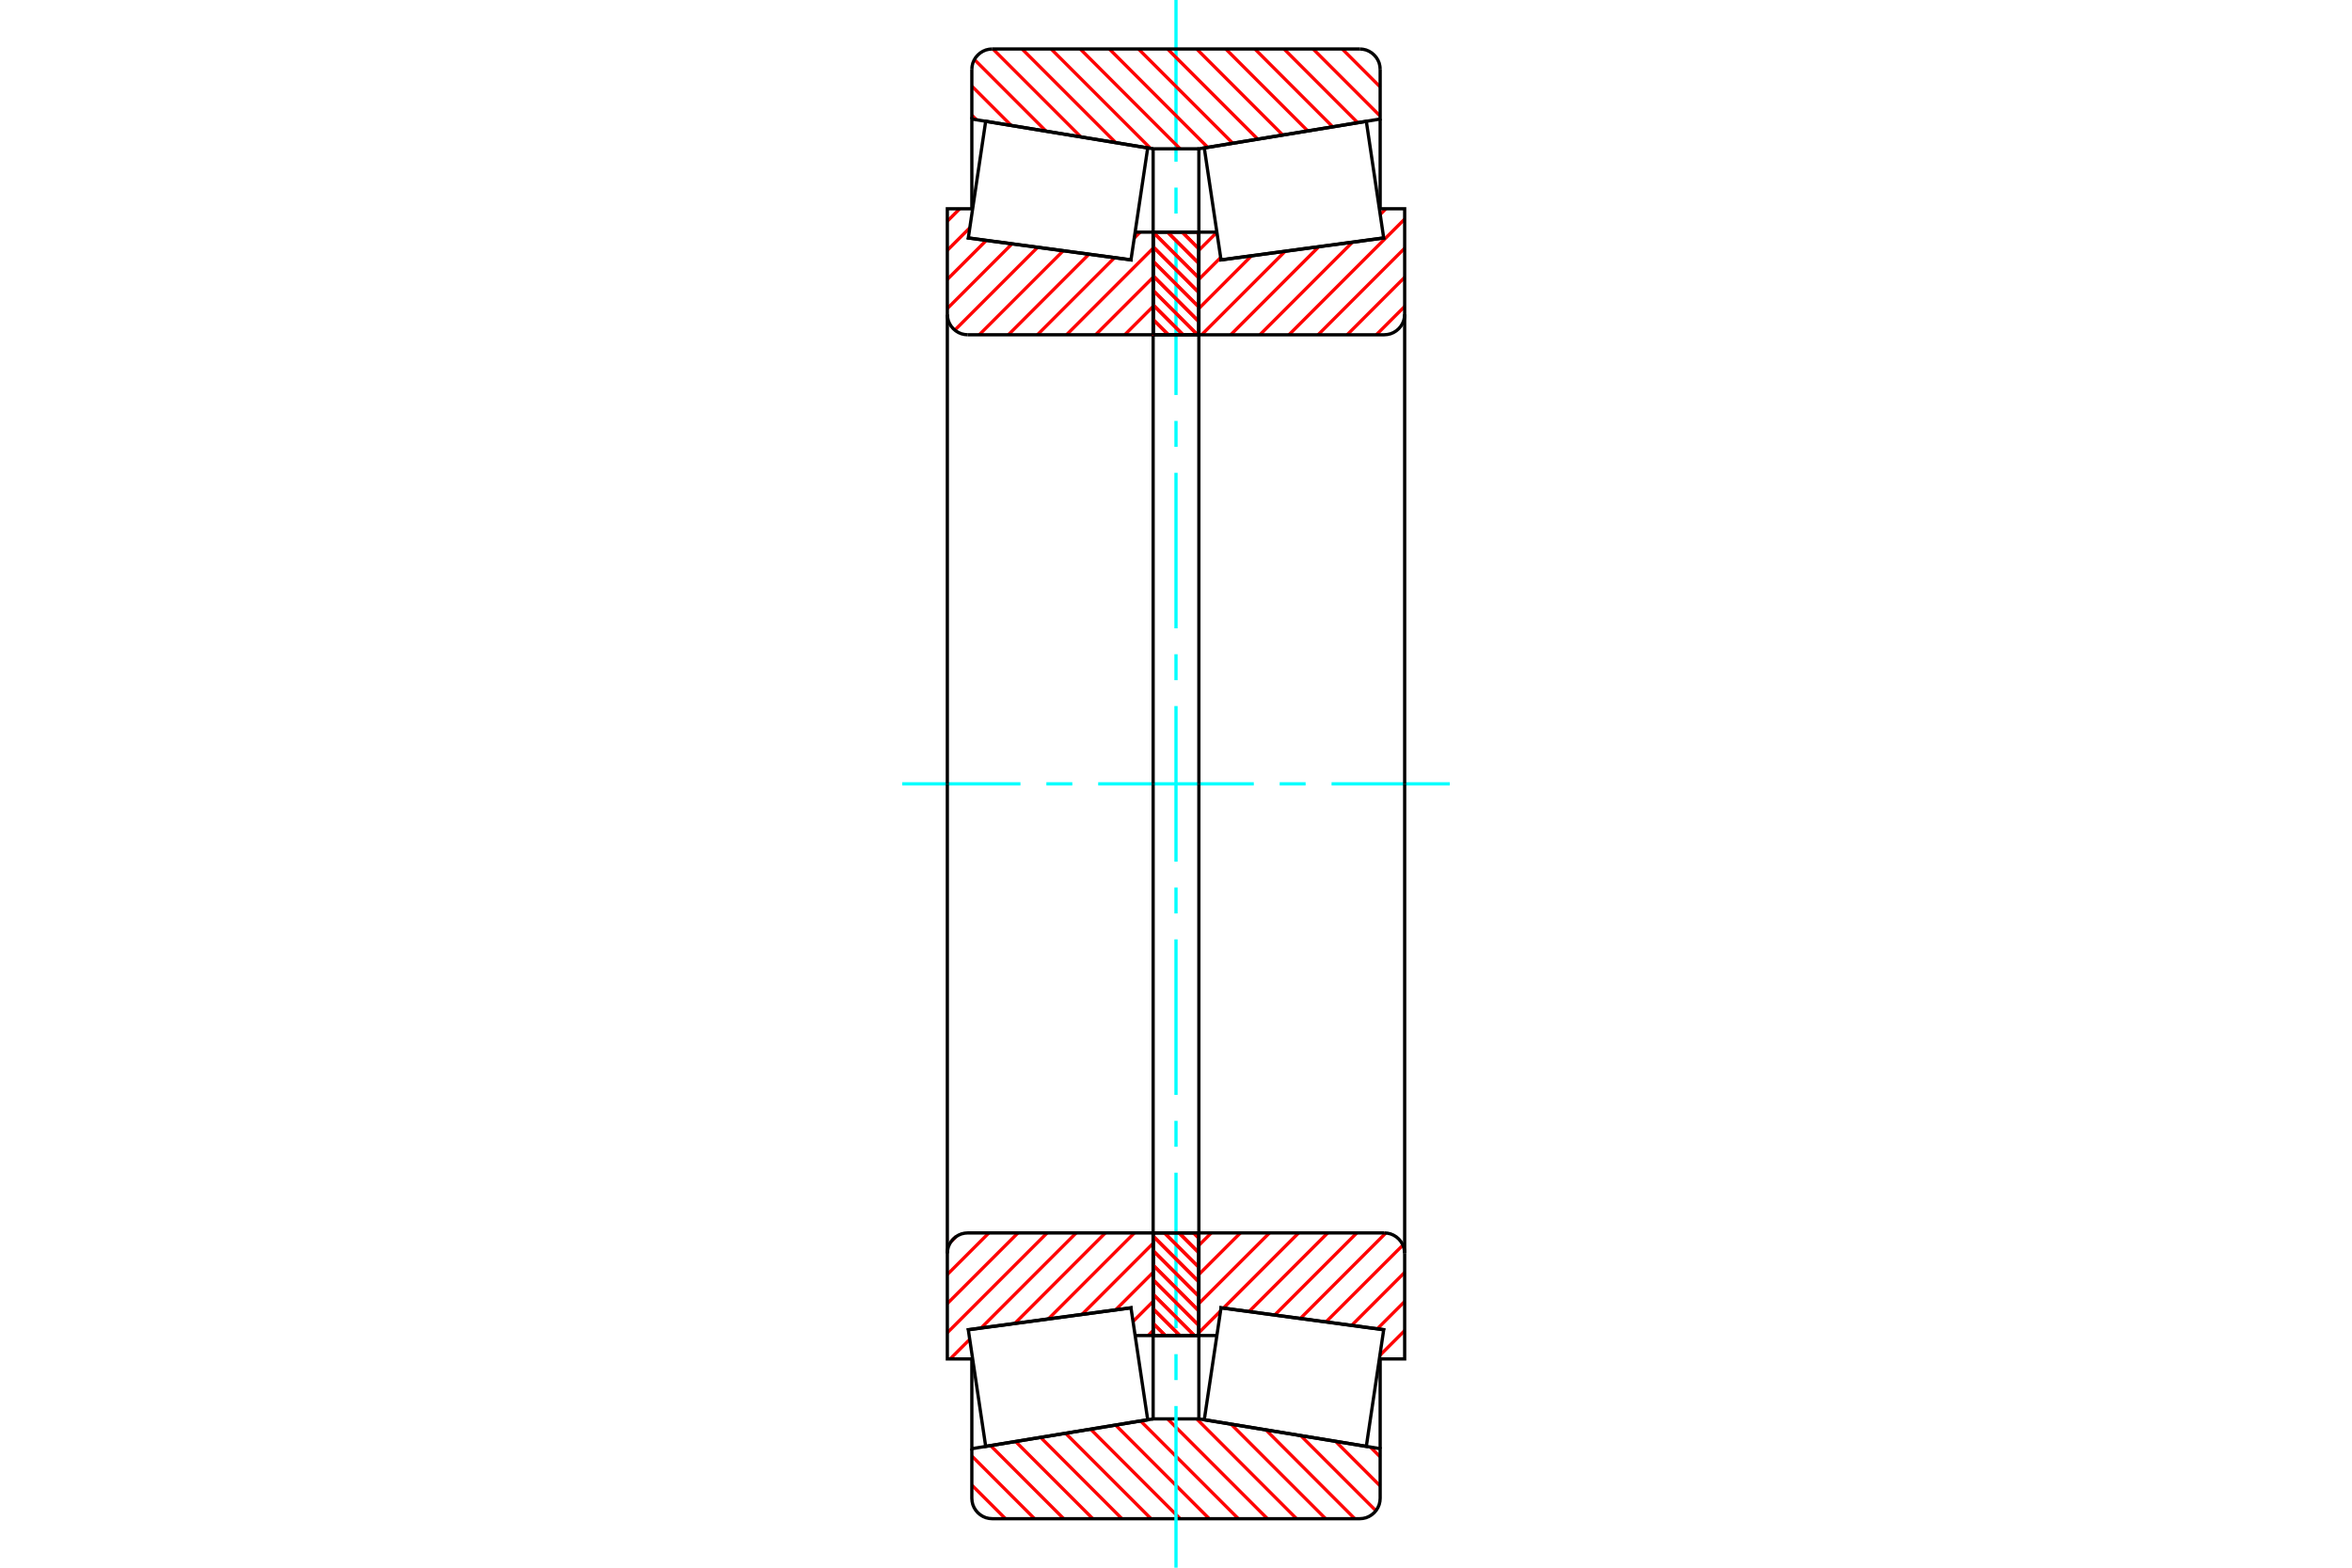 <?xml version="1.0" standalone="no"?>
<!DOCTYPE svg PUBLIC "-//W3C//DTD SVG 1.1//EN"
	"http://www.w3.org/Graphics/SVG/1.1/DTD/svg11.dtd">
<svg xmlns="http://www.w3.org/2000/svg" height="100%" width="100%" viewBox="0 0 36000 24000">
	<rect x="-1800" y="-1200" width="39600" height="26400" style="fill:#FFF"/>
	<g style="fill:none; fill-rule:evenodd" transform="matrix(1 0 0 1 0 0)">
		<g style="fill:none; stroke:#000; stroke-width:50; shape-rendering:geometricPrecision">
		</g>
		<g style="fill:none; stroke:#F00; stroke-width:50; shape-rendering:geometricPrecision">
			<line x1="20975" y1="22153" x2="21125" y2="22303"/>
			<line x1="20442" y1="22065" x2="21125" y2="22748"/>
			<line x1="19909" y1="21978" x2="21060" y2="23128"/>
			<line x1="19376" y1="21890" x2="20736" y2="23250"/>
			<line x1="18843" y1="21803" x2="20290" y2="23250"/>
			<line x1="18317" y1="21722" x2="19845" y2="23250"/>
			<line x1="17871" y1="21722" x2="19399" y2="23250"/>
			<line x1="17457" y1="21753" x2="18954" y2="23250"/>
			<line x1="17075" y1="21816" x2="18508" y2="23250"/>
			<line x1="16692" y1="21879" x2="18063" y2="23250"/>
			<line x1="16309" y1="21942" x2="17617" y2="23250"/>
			<line x1="15927" y1="22005" x2="17172" y2="23250"/>
			<line x1="15544" y1="22068" x2="16726" y2="23250"/>
			<line x1="15161" y1="22130" x2="16281" y2="23250"/>
			<line x1="14875" y1="22290" x2="15835" y2="23250"/>
			<line x1="14875" y1="22735" x2="15390" y2="23250"/>
		</g>
		<g style="fill:none; stroke:#000; stroke-width:50; shape-rendering:geometricPrecision">
			<polyline points="18000,21722 17878,21722 17650,21722 17650,20446"/>
			<polyline points="17650,21722 14875,22178 14875,20804"/>
			<polyline points="14875,22178 14875,22937 14879,22986 14890,23034 14909,23079 14935,23121 14967,23158 15004,23190 15046,23216 15091,23235 15139,23246 15188,23250 18000,23250 20812,23250 20861,23246 20909,23235 20954,23216 20996,23190 21033,23158 21065,23121 21091,23079 21110,23034 21121,22986 21125,22937 21125,22178 18350,21722 18350,20446"/>
			<line x1="18350" y1="21722" x2="18000" y2="21722"/>
			<line x1="21125" y1="22178" x2="21125" y2="20804"/>
		</g>
		<g style="fill:none; stroke:#0FF; stroke-width:50; shape-rendering:geometricPrecision">
			<line x1="13810" y1="12000" x2="15619" y2="12000"/>
			<line x1="16016" y1="12000" x2="16413" y2="12000"/>
			<line x1="16809" y1="12000" x2="19191" y2="12000"/>
			<line x1="19587" y1="12000" x2="19984" y2="12000"/>
			<line x1="20381" y1="12000" x2="22190" y2="12000"/>
			<line x1="18000" y1="24000" x2="18000" y2="21525"/>
			<line x1="18000" y1="21128" x2="18000" y2="20731"/>
			<line x1="18000" y1="20334" x2="18000" y2="17953"/>
			<line x1="18000" y1="17556" x2="18000" y2="17159"/>
			<line x1="18000" y1="16762" x2="18000" y2="14381"/>
			<line x1="18000" y1="13984" x2="18000" y2="13587"/>
			<line x1="18000" y1="13191" x2="18000" y2="10809"/>
			<line x1="18000" y1="10413" x2="18000" y2="10016"/>
			<line x1="18000" y1="9619" x2="18000" y2="7238"/>
			<line x1="18000" y1="6841" x2="18000" y2="6444"/>
			<line x1="18000" y1="6047" x2="18000" y2="3666"/>
			<line x1="18000" y1="3269" x2="18000" y2="2872"/>
			<line x1="18000" y1="2475" x2="18000" y2="0"/>
		</g>
		<g style="fill:none; stroke:#F00; stroke-width:50; shape-rendering:geometricPrecision">
			<line x1="20544" y1="750" x2="21125" y2="1331"/>
			<line x1="20098" y1="750" x2="21125" y2="1777"/>
			<line x1="19653" y1="750" x2="20782" y2="1879"/>
			<line x1="19207" y1="750" x2="20399" y2="1942"/>
			<line x1="18762" y1="750" x2="20017" y2="2005"/>
			<line x1="18317" y1="750" x2="19634" y2="2067"/>
			<line x1="17871" y1="750" x2="19251" y2="2130"/>
			<line x1="17426" y1="750" x2="18869" y2="2193"/>
			<line x1="16980" y1="750" x2="18486" y2="2256"/>
			<line x1="16535" y1="750" x2="18063" y2="2278"/>
			<line x1="16089" y1="750" x2="17611" y2="2272"/>
			<line x1="15644" y1="750" x2="17078" y2="2184"/>
			<line x1="15198" y1="750" x2="16545" y2="2097"/>
			<line x1="14914" y1="911" x2="16012" y2="2009"/>
			<line x1="14875" y1="1318" x2="15479" y2="1922"/>
			<line x1="14875" y1="1763" x2="14946" y2="1834"/>
		</g>
		<g style="fill:none; stroke:#000; stroke-width:50; shape-rendering:geometricPrecision">
			<polyline points="18000,2278 17650,2278 17650,3554"/>
			<polyline points="17650,2278 14875,1822 14875,3196"/>
			<line x1="14875" y1="1822" x2="14875" y2="1063"/>
			<polyline points="15188,750 15139,754 15091,765 15046,784 15004,810 14967,842 14935,879 14909,921 14890,966 14879,1014 14875,1063"/>
			<polyline points="15188,750 18000,750 20812,750"/>
			<polyline points="21125,1063 21121,1014 21110,966 21091,921 21065,879 21033,842 20996,810 20954,784 20909,765 20861,754 20812,750"/>
			<polyline points="21125,1063 21125,1822 18350,2278 18350,3554"/>
			<line x1="18350" y1="2278" x2="18000" y2="2278"/>
			<line x1="21125" y1="1822" x2="21125" y2="3196"/>
		</g>
		<g style="fill:none; stroke:#F00; stroke-width:50; shape-rendering:geometricPrecision">
			<line x1="17650" y1="20370" x2="17574" y2="20446"/>
			<line x1="17650" y1="19924" x2="17342" y2="20232"/>
			<line x1="17650" y1="19479" x2="17076" y2="20053"/>
			<line x1="17650" y1="19034" x2="16562" y2="20122"/>
			<line x1="17363" y1="18875" x2="16047" y2="20191"/>
			<line x1="16918" y1="18875" x2="15532" y2="20261"/>
			<line x1="16472" y1="18875" x2="15017" y2="20330"/>
			<line x1="14843" y1="20504" x2="14543" y2="20804"/>
			<line x1="16027" y1="18875" x2="14500" y2="20402"/>
			<line x1="15581" y1="18875" x2="14500" y2="19956"/>
			<line x1="15136" y1="18875" x2="14500" y2="19511"/>
			<line x1="14634" y1="18931" x2="14556" y2="19009"/>
		</g>
		<g style="fill:none; stroke:#000; stroke-width:50; shape-rendering:geometricPrecision">
			<line x1="17650" y1="12000" x2="17650" y2="18875"/>
			<polyline points="17650,20446 17650,18875 14813,18875 14764,18879 14716,18890 14671,18909 14629,18935 14592,18967 14560,19004 14534,19046 14515,19091 14504,19139 14500,19187 14500,20804 14887,20804"/>
			<polyline points="14821,20358 14821,20356 17311,20021 17311,20022"/>
			<line x1="17374" y1="20446" x2="17650" y2="20446"/>
			<line x1="14500" y1="12000" x2="14500" y2="19187"/>
		</g>
		<g style="fill:none; stroke:#F00; stroke-width:50; shape-rendering:geometricPrecision">
			<line x1="17650" y1="4691" x2="17216" y2="5125"/>
			<line x1="17650" y1="4245" x2="16770" y2="5125"/>
			<line x1="17650" y1="3800" x2="16325" y2="5125"/>
			<line x1="17451" y1="3554" x2="17361" y2="3644"/>
			<line x1="17059" y1="3945" x2="15879" y2="5125"/>
			<line x1="16667" y1="3892" x2="15434" y2="5125"/>
			<line x1="16274" y1="3839" x2="14988" y2="5125"/>
			<line x1="15882" y1="3786" x2="14614" y2="5054"/>
			<line x1="15489" y1="3734" x2="14500" y2="4723"/>
			<line x1="15096" y1="3681" x2="14500" y2="4277"/>
			<line x1="14844" y1="3488" x2="14500" y2="3832"/>
			<line x1="14690" y1="3196" x2="14500" y2="3386"/>
		</g>
		<g style="fill:none; stroke:#000; stroke-width:50; shape-rendering:geometricPrecision">
			<line x1="17650" y1="12000" x2="17650" y2="5125"/>
			<polyline points="17650,3554 17650,5125 14813,5125"/>
			<polyline points="14500,4813 14504,4861 14515,4909 14534,4954 14560,4996 14592,5033 14629,5065 14671,5091 14716,5110 14764,5121 14813,5125"/>
			<polyline points="14500,4813 14500,3196 14887,3196"/>
			<polyline points="14821,3642 14821,3644 17311,3979 17311,3978"/>
			<line x1="17374" y1="3554" x2="17650" y2="3554"/>
			<line x1="14500" y1="12000" x2="14500" y2="4813"/>
		</g>
		<g style="fill:none; stroke:#F00; stroke-width:50; shape-rendering:geometricPrecision">
			<line x1="18317" y1="3554" x2="18350" y2="3587"/>
			<line x1="18095" y1="3554" x2="18350" y2="3809"/>
			<line x1="17872" y1="3554" x2="18350" y2="4032"/>
			<line x1="17650" y1="3555" x2="18350" y2="4255"/>
			<line x1="17650" y1="3778" x2="18350" y2="4478"/>
			<line x1="17650" y1="4000" x2="18350" y2="4700"/>
			<line x1="17650" y1="4223" x2="18350" y2="4923"/>
			<line x1="17650" y1="4446" x2="18329" y2="5125"/>
			<line x1="17650" y1="4668" x2="18107" y2="5125"/>
			<line x1="17650" y1="4891" x2="17884" y2="5125"/>
			<line x1="17650" y1="5114" x2="17661" y2="5125"/>
			<line x1="18269" y1="18875" x2="18350" y2="18956"/>
			<line x1="18047" y1="18875" x2="18350" y2="19178"/>
			<line x1="17824" y1="18875" x2="18350" y2="19401"/>
			<line x1="17650" y1="18924" x2="18350" y2="19624"/>
			<line x1="17650" y1="19146" x2="18350" y2="19846"/>
			<line x1="17650" y1="19369" x2="18350" y2="20069"/>
			<line x1="17650" y1="19592" x2="18350" y2="20292"/>
			<line x1="17650" y1="19815" x2="18281" y2="20446"/>
			<line x1="17650" y1="20037" x2="18059" y2="20446"/>
			<line x1="17650" y1="20260" x2="17836" y2="20446"/>
		</g>
		<g style="fill:none; stroke:#000; stroke-width:50; shape-rendering:geometricPrecision">
			<polyline points="18350,18875 18350,20446 17650,20446 17650,18875 18350,18875"/>
			<polyline points="18350,5125 17650,5125 17650,3554 18350,3554 18350,5125"/>
		</g>
		<g style="fill:none; stroke:#F00; stroke-width:50; shape-rendering:geometricPrecision">
			<line x1="18317" y1="3554" x2="18350" y2="3587"/>
			<line x1="18095" y1="3554" x2="18350" y2="3809"/>
			<line x1="17872" y1="3554" x2="18350" y2="4032"/>
			<line x1="17650" y1="3555" x2="18350" y2="4255"/>
			<line x1="17650" y1="3778" x2="18350" y2="4478"/>
			<line x1="17650" y1="4000" x2="18350" y2="4700"/>
			<line x1="17650" y1="4223" x2="18350" y2="4923"/>
			<line x1="17650" y1="4446" x2="18329" y2="5125"/>
			<line x1="17650" y1="4668" x2="18107" y2="5125"/>
			<line x1="17650" y1="4891" x2="17884" y2="5125"/>
			<line x1="17650" y1="5114" x2="17661" y2="5125"/>
			<line x1="18269" y1="18875" x2="18350" y2="18956"/>
			<line x1="18047" y1="18875" x2="18350" y2="19178"/>
			<line x1="17824" y1="18875" x2="18350" y2="19401"/>
			<line x1="17650" y1="18924" x2="18350" y2="19624"/>
			<line x1="17650" y1="19146" x2="18350" y2="19846"/>
			<line x1="17650" y1="19369" x2="18350" y2="20069"/>
			<line x1="17650" y1="19592" x2="18350" y2="20292"/>
			<line x1="17650" y1="19815" x2="18281" y2="20446"/>
			<line x1="17650" y1="20037" x2="18059" y2="20446"/>
			<line x1="17650" y1="20260" x2="17836" y2="20446"/>
		</g>
		<g style="fill:none; stroke:#000; stroke-width:50; shape-rendering:geometricPrecision">
			<polyline points="17650,5125 17650,3554 18350,3554 18350,5125 17650,5125"/>
			<polyline points="17650,18875 18350,18875 18350,20446 17650,20446 17650,18875"/>
		</g>
		<g style="fill:none; stroke:#F00; stroke-width:50; shape-rendering:geometricPrecision">
			<line x1="21500" y1="20370" x2="21121" y2="20749"/>
			<line x1="21500" y1="19924" x2="21081" y2="20343"/>
			<line x1="21500" y1="19479" x2="20689" y2="20290"/>
			<line x1="21473" y1="19061" x2="20296" y2="20237"/>
			<line x1="21212" y1="18876" x2="19903" y2="20185"/>
			<line x1="20768" y1="18875" x2="19511" y2="20132"/>
			<line x1="20322" y1="18875" x2="19118" y2="20079"/>
			<line x1="19877" y1="18875" x2="18726" y2="20026"/>
			<line x1="18682" y1="20070" x2="18350" y2="20402"/>
			<line x1="19431" y1="18875" x2="18350" y2="19956"/>
			<line x1="18986" y1="18875" x2="18350" y2="19511"/>
			<line x1="18540" y1="18875" x2="18350" y2="19065"/>
		</g>
		<g style="fill:none; stroke:#000; stroke-width:50; shape-rendering:geometricPrecision">
			<line x1="18350" y1="12000" x2="18350" y2="18875"/>
			<polyline points="18350,20446 18350,18875 21187,18875"/>
			<polyline points="21500,19187 21496,19139 21485,19091 21466,19046 21440,19004 21408,18967 21371,18935 21329,18909 21284,18890 21236,18879 21187,18875"/>
			<polyline points="21500,19187 21500,20804 21113,20804"/>
			<polyline points="21179,20358 21179,20356 18689,20021 18689,20022"/>
			<line x1="18626" y1="20446" x2="18350" y2="20446"/>
			<line x1="21500" y1="12000" x2="21500" y2="19187"/>
		</g>
		<g style="fill:none; stroke:#F00; stroke-width:50; shape-rendering:geometricPrecision">
			<line x1="21500" y1="4691" x2="21066" y2="5125"/>
			<line x1="21500" y1="4245" x2="20620" y2="5125"/>
			<line x1="21500" y1="3800" x2="20175" y2="5125"/>
			<line x1="21500" y1="3354" x2="19729" y2="5125"/>
			<line x1="21213" y1="3196" x2="21126" y2="3283"/>
			<line x1="20701" y1="3708" x2="19284" y2="5125"/>
			<line x1="20186" y1="3777" x2="18838" y2="5125"/>
			<line x1="19671" y1="3847" x2="18393" y2="5125"/>
			<line x1="19156" y1="3916" x2="18350" y2="4723"/>
			<line x1="18684" y1="3943" x2="18350" y2="4277"/>
			<line x1="18626" y1="3556" x2="18350" y2="3832"/>
		</g>
		<g style="fill:none; stroke:#000; stroke-width:50; shape-rendering:geometricPrecision">
			<line x1="18350" y1="12000" x2="18350" y2="5125"/>
			<polyline points="18350,3554 18350,5125 21187,5125 21236,5121 21284,5110 21329,5091 21371,5065 21408,5033 21440,4996 21466,4954 21485,4909 21496,4861 21500,4813 21500,3196 21113,3196"/>
			<polyline points="21179,3642 21179,3644 18689,3979 18689,3978"/>
			<line x1="18626" y1="3554" x2="18350" y2="3554"/>
			<line x1="21500" y1="12000" x2="21500" y2="4813"/>
			<polyline points="16075,20189 14821,20358 15087,22143 17567,21735 17311,20022 16075,20189"/>
			<polyline points="16075,3811 14821,3642 15087,1857 17567,2265 17311,3978 16075,3811"/>
			<polyline points="19925,20189 21179,20358 20913,22143 18433,21735 18689,20022 19925,20189"/>
			<polyline points="19925,3811 21179,3642 20913,1857 18433,2265 18689,3978 19925,3811"/>
		</g>
	</g>
</svg>
